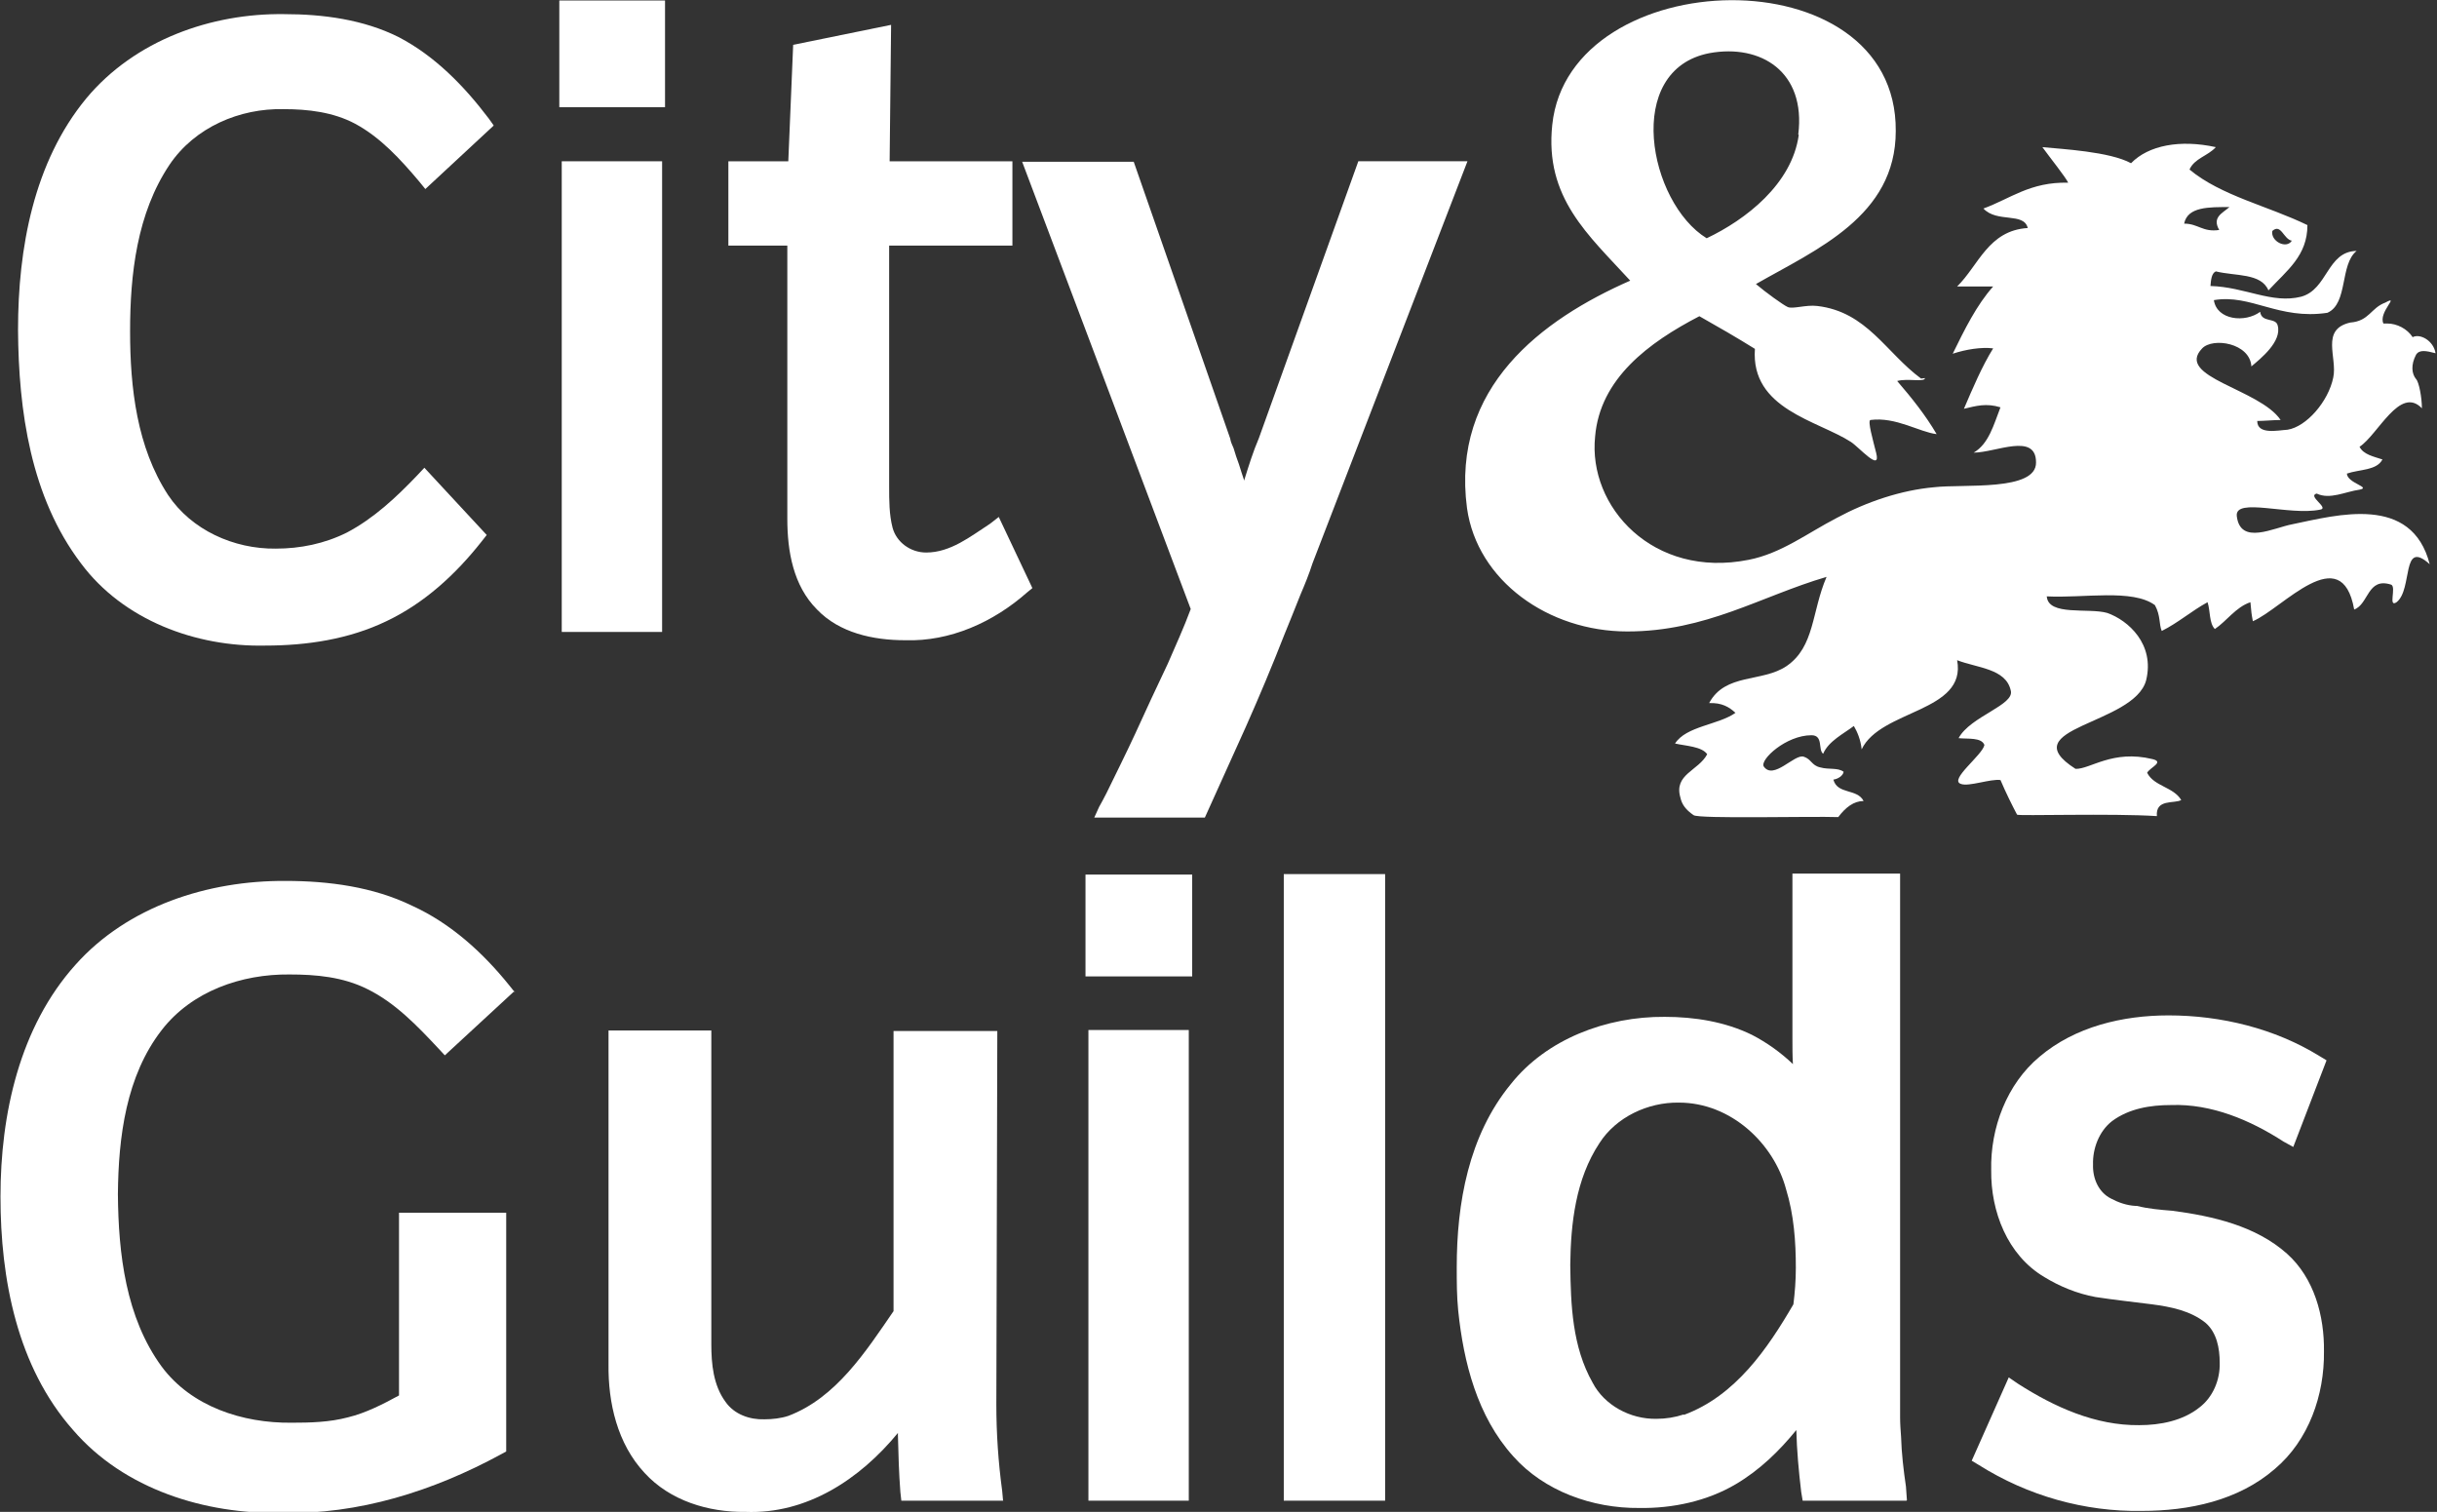 <?xml version="1.0" encoding="UTF-8"?>
<svg xmlns="http://www.w3.org/2000/svg" version="1.1" viewBox="0 0 500.2 310.3">
  <rect x="0" y="0" width="500.2" height="310.3" fill="#333333" stroke="none"/>
  <defs>
    <style>
      .cls-1 {
        fill: #fff;
      }
    </style>
  </defs>
  <!-- Generator: Adobe Illustrator 28.7.0, SVG Export Plug-In . SVG Version: 1.2.0 Build 136)  -->
  <g>
    <g id="b">
      <g id="c">
        <path class="cls-1" d="M395.1,77.6c0,.9-3.7,0-5.7.6,3.1,3.6,5.8,7,8.1,10.9-3.5-.4-8.4-3.6-13.6-2.9-.6.2.5,4,1.2,6.8,1,4-3.5-1.2-5.2-2.3-6.8-4.4-20.6-6.7-19.7-19.1-3.7-2.3-7.5-4.5-11.4-6.7-10.4,5.4-20.4,12.8-21.4,24.7-1.5,14.4,11.9,29.2,31.5,25.3,6.7-1.3,12.1-5.5,18.1-8.6,6.1-3.3,13.2-5.7,20-6.3,5.9-.7,21,.9,20.9-5.1,0-6.2-8.3-2-12.8-2,3.1-1.8,4.1-5.7,5.5-9.3-2.9-.9-5-.3-7.5.3,1.8-4.2,3.7-8.7,6-12.4-2.4-.3-5.6.2-8.3,1.1,2.4-4.9,4.9-10,8.3-13.8h-7.4c4.4-4.3,6.4-11.5,14.5-12-.8-3.3-6.3-1-9.1-4,5.5-2,9.6-5.5,17.4-5.3-.5-1.1-3.7-5.1-5.3-7.3,4,.4,13.8.9,18.2,3.3,3.6-3.7,10.1-4.9,17.4-3.3-1.6,1.8-4.4,2.3-5.4,4.6,6.5,5.4,16.2,7.5,24.2,11.4,0,6.3-4.2,9.3-8,13.4-1.5-3.6-6.8-2.9-10.8-3.9-.9.4-1,1.8-1.1,3,7.1.2,12.6,3.7,18.6,2.2,5.5-1.5,5.3-9.3,11.4-9.4-3.5,2.8-1.7,10.8-6,12.7-10,1.5-15.7-3.9-23.3-2.6.6,4.1,6.4,4.7,9.5,2.4.3,2.3,3.2,1.1,3.6,2.8.9,3.3-3.5,6.8-5.4,8.4-.3-4.8-7.9-6-10.1-3.7-5.7,5.9,11.8,8.3,16.1,14.7-1.4,0-3.4.2-4.8.2,0,2.9,4.3,1.9,6.2,1.8,3.9-.6,8.4-5.8,9.4-10.7.9-4.1-2.7-9.9,3.5-11.3,3.9-.3,4.2-3,7.2-4.1,3.1-1.7-1.5,2-.4,4.3.3,0,.5,0,.8,0,2,0,4.1,1.1,5.2,2.8,1.5-.8,4.3.7,4.7,3.3-1.9-.5-3.3-.8-4,.3-1.1,2.1-.9,3.9,0,5,.6.6,1.2,3.8,1.2,6-4.5-4.7-9,5.4-12.8,7.9.8,1.6,2.9,2,4.7,2.6-1.2,2.3-4.7,2-7.3,2.9.1,2,5.1,2.8,2.6,3.3-2.9.4-6.1,2.1-8.8.8-2,.5,2.7,3,.7,3.3-6.3,1.3-17.5-2.6-17.1,1.3.7,6.1,7.6,2.4,11.4,1.7,9.2-1.9,24.5-6.2,28.2,8.2-5.9-5.3-3.4,5.1-6.8,7.8-1.8,1.2,0-3.1-1.1-3.6-4.9-1.6-4.6,4-7.6,5.1-2.6-14.5-14.7-.2-20.8,2.4-.3-1.6-.3-1.7-.5-3.9-3,1-4.9,3.9-7.3,5.5-1.2-1.2-.9-3.7-1.5-5.5-3.3,1.8-6,4.2-9.4,5.9-.6-1.4-.2-3.1-1.4-5.3-4.6-3.4-14.7-1.4-22.2-1.8.3,4.1,8.6,2.3,12.4,3.4,4.3,1.5,9.8,6.4,8,13.8-2.4,9.2-27.8,9.7-14.5,18.2,3,.1,7.6-4,15.8-2,2.5.6-.5,1.7-1.1,2.8,1.4,2.8,5.4,2.9,7,5.6-1.4.8-5.3-.3-5,3.3-9.1-.6-28.5,0-28.7-.3-1-1.9-2.3-4.5-3.4-7.1-2-.3-6.5,1.4-8.1.8-2.6-.8,4.4-5.9,4.8-8-.6-1.6-3.4-1.2-5.3-1.4,2.4-4.5,11.6-6.8,10.7-9.8-1-4.5-6.9-4.6-11-6.2,2,10.7-15.7,10.1-19.6,18.3-.2-2-.9-3.6-1.6-4.8-2.1,1.6-5.2,3.1-6.3,5.7-1.1-.8.1-3.8-2.4-3.8-5.2,0-10.6,5-9.8,6.4,2,2.9,6.3-2.6,8.2-2,1.6.5,1.6,1.8,3.4,2.2,1.8.5,3.6,0,4.8.9-.1.8-1.2,1.5-2.1,1.6.8,3.1,4.9,1.8,6.2,4.4-2,0-3.7,1.3-5.2,3.3-5.5-.2-28.7.4-29.7-.4-1.6-1.1-2.4-2.2-2.7-3.6-1.4-4.8,3.7-5.5,5.5-8.9-1.1-1.6-4.4-1.7-6.6-2.2,2.3-3.6,8.9-3.8,12.4-6.3-1.3-1.2-2.8-2.1-5.4-2,3.3-6.2,10.9-4.2,15.9-7.6,5.8-4,5.1-11.1,8.2-18.3-13.6,4-24.7,11.2-40.9,11.2s-30.8-10.4-32.9-25.3c-3.3-24.8,15.3-38.7,33.5-46.7-8.6-9.4-17.6-17-16-32,3.5-33.3,70.8-35.3,70.5,1.3,0,17.5-16.3,24.3-28.7,31.4,2,1.7,5.6,4.3,6.5,4.7,1,.5,3.8-.5,6.1-.2,10.2,1.2,14.1,9.6,21.3,14.9h0ZM369.1,27.6c1.6-12.9-7.7-18.6-18.2-16.7-17.8,3.4-12.5,30.7-.6,38,8-3.8,17.5-11.1,18.9-21.2ZM457.6,42.5c-4.2,0-8.6-.1-9.3,3.4,2.9,0,3.8,1.8,7.2,1.3-1.5-2.6.6-3.4,2.1-4.7ZM470.4,49.4c-1.7-.3-2.2-3.6-4-2-.4,2.1,2.9,3.8,4,2Z"/>
        <g>
          <path class="cls-1" d="M101.3,25.8l-14,13-1.3-1.6c-3.8-4.5-7.9-9-13.1-11.8-4.5-2.4-9.7-3-14.7-3-9-.2-18.2,3.7-23.4,11.4-6.7,10-8.1,22.5-8.1,34.2,0,11.6,1.4,23.8,7.8,33.6,4.8,7.2,13.5,11.1,22.1,11,5,0,10-1,14.6-3.3,5.5-2.9,10.1-7.2,14.4-11.7l1.5-1.6,12.8,13.8-1.1,1.4c-5.3,6.7-11.7,12.6-19.5,16.3-7.7,3.7-16.3,5-24.9,5-14.2.3-29.1-5.2-37.8-16.9-10.3-13.6-12.8-31.3-12.9-47.9,0-16.7,3.2-34.4,14-47.5C27.7,8.2,43.4,2.7,58.3,2.9c8,0,16.3,1.1,23.5,4.7,7.5,3.9,13.5,10.1,18.5,16.7,0,0,1,1.4,1,1.4Z"/>
          <path class="cls-1" d="M136.5,22h-21.7V.1h21.7v21.8Z"/>
          <path class="cls-1" d="M210.8,121.6c-6.9,6.1-15.8,10.1-25,9.8-6.6,0-13.5-1.5-18.1-6.3-4.9-4.9-6.1-12-6.1-18.6v-56.1h-12.1v-17.3h12.3l1-23.9,20.1-4.1-.3,28h25.2v17.3h-25.3v49.5c0,2.8,0,5.7.7,8.4.8,3,3.7,5.1,6.9,5.1,5,0,9.1-3.3,13.1-5.9l1.8-1.4,6.9,14.6-1.1.9h0Z"/>
          <path class="cls-1" d="M301.2,33.1l-31.8,82.5c-.7,2.2-1.6,4.4-2.5,6.5-1.1,2.8-2.2,5.5-3.3,8.2-2.5,6.4-5.1,12.6-7.9,18.9l-8.4,18.6h-22.7l1-2.2c.5-.9,1-1.8,1.5-2.8,2-4.1,4-8.1,5.9-12.2,2.2-4.8,4.4-9.6,6.7-14.4,1.6-3.7,3.3-7.4,4.7-11.2h0c0-.1-34.6-91.8-34.6-91.8h22.9l19.8,56.8c.1.7.4,1.3.7,2,.3,1.1.7,2.2,1.1,3.3.4,1.2.7,2.3,1.1,3.4v-.2c.9-2.9,1.8-5.8,3-8.6l20.4-56.8h22.1Z"/>
          <path class="cls-1" d="M205.9,308h-20.9l-.2-1.8c-.3-3.9-.4-7.7-.5-11.6v-.5c-7.8,9.5-18.7,16.7-31.3,16.2-7.6.1-15.5-2.3-20.7-8-5.6-6-7.5-14.4-7.4-22.3v-68.5h21.1v64.4c0,4,.4,8.4,2.9,11.8,1.8,2.6,5,3.7,8,3.6,1.6,0,3.4-.2,4.9-.7,9.8-3.7,15.9-13.2,21.6-21.5v-57.5h21.3l-.2,76.6c0,6,.4,11.9,1.2,17.8l.2,2.2h0Z"/>
          <path class="cls-1" d="M244.7,200.4h-21.9v-20.9h21.9v20.9Z"/>
          <path class="cls-1" d="M284.3,308h-20.8v-128.6h20.8v128.6Z"/>
          <path class="cls-1" d="M391.3,308h-21.3l-.3-1.8c-.5-4.2-.9-8.5-1-12.7-3.5,4.3-7.5,8.2-12.4,11.1-5.9,3.5-13,5-19.8,4.9-9.7.1-19.6-3.5-25.9-10.6-7.4-8.2-10.2-19.3-11.3-29.9-.3-3-.3-5.9-.3-8.9,0-13.1,2.4-27,11.1-37.6,7.3-9.2,19.6-13.9,31.6-13.8,6.1,0,12.4,1,17.9,3.7,3.1,1.6,6,3.7,8.4,6-.1-1.7-.1-3.4-.1-5.1v-34h22.1v109.2c0,.8,0,1.6,0,2.4,0,1.3.1,2.7.2,4,.1,3.4.5,6.8,1,10.2l.2,2.8h0ZM345.6,290.4c10.6-3.9,17.2-13.6,22.5-22.7.3-2.4.5-4.9.5-7.5,0-5.4-.4-10.9-2-16.1-2.5-9.4-11.3-17.8-22-17.8-6.4-.1-12.9,3-16.3,8.3-4.9,7.4-5.9,16.5-6,25,.1,8.2.4,16.8,4.6,24.2,2.4,4.6,7.7,7.5,13.1,7.4,1.9,0,3.8-.3,5.6-.9h0Z"/>
          <path class="cls-1" d="M477.5,217.7l-6.8,17.7-2-1.1c-6.8-4.4-14.8-7.8-23.1-7.5-4.2,0-8.6.7-12.1,3.3-2.7,2.1-4,5.7-3.9,8.9-.1,2.8,1.1,5.7,3.7,7,1.5.8,3.2,1.4,5,1.5h.3c2.4.6,4.8.8,7.3,1,8.3,1.1,17.1,3.1,23.5,8.8,5.6,5,7.7,12.8,7.6,20.1.1,8.9-3.1,18.2-10.1,24.1-7.5,6.5-17.6,8.6-27.3,8.6-11.7.2-23.4-3.1-33.4-9.4l-1.5-.9,7.6-17.1,1.9,1.3c7.5,4.8,15.9,8.6,24.9,8.5,4.3,0,8.9-.9,12.3-3.6,2.8-2.1,4.3-5.7,4.2-9.2,0-3-.6-6.2-2.9-8.2-3.1-2.5-7.2-3.3-11-3.8-3.9-.5-7.7-.9-11.6-1.5-3.8-.7-7.4-2.2-10.5-4.1-7.6-4.5-11-13.5-10.9-21.9-.2-8.7,3.2-17.7,9.9-23.3,7.3-6.2,17.1-8.5,26.5-8.5,10.8,0,21.8,2.7,30.9,8.3l1.5.9h0Z"/>
          <path class="cls-1" d="M135.9,129.7h-20.6V33.1h20.6v96.6h0Z"/>
          <path class="cls-1" d="M244,308h-20.6v-96.6h20.6v96.6Z"/>
          <path class="cls-1" d="M105.6,203.4l-14.3,13.2-1.3-1.4c-4.4-4.7-8.9-9.4-14.6-12.2-5-2.5-10.5-3-16-3-9.8-.1-20,3.4-26.2,11.4-7.3,9.4-8.9,21.9-9,33.7.1,12.2,1.6,25.3,9,35.4,6.1,8.2,16.6,11.6,26.6,11.5,3.9,0,7.8-.1,11.6-1.1,3.7-.9,7.2-2.7,10.5-4.5v-37.5h22v49l-1.1.6c-13.8,7.5-29.2,12.4-45,12-15.7.3-32.3-4.8-42.8-17-11.5-13-14.9-31-14.9-47.9,0-16.9,3.9-34.8,15.4-47.6,10.7-12,27.2-17.3,43.1-17.2,8.8,0,18,1.2,26,5.1,7.9,3.6,14.5,9.6,19.9,16.3l1.2,1.5h0Z"/>
        </g>
      </g>
    </g>
  </g>
</svg>